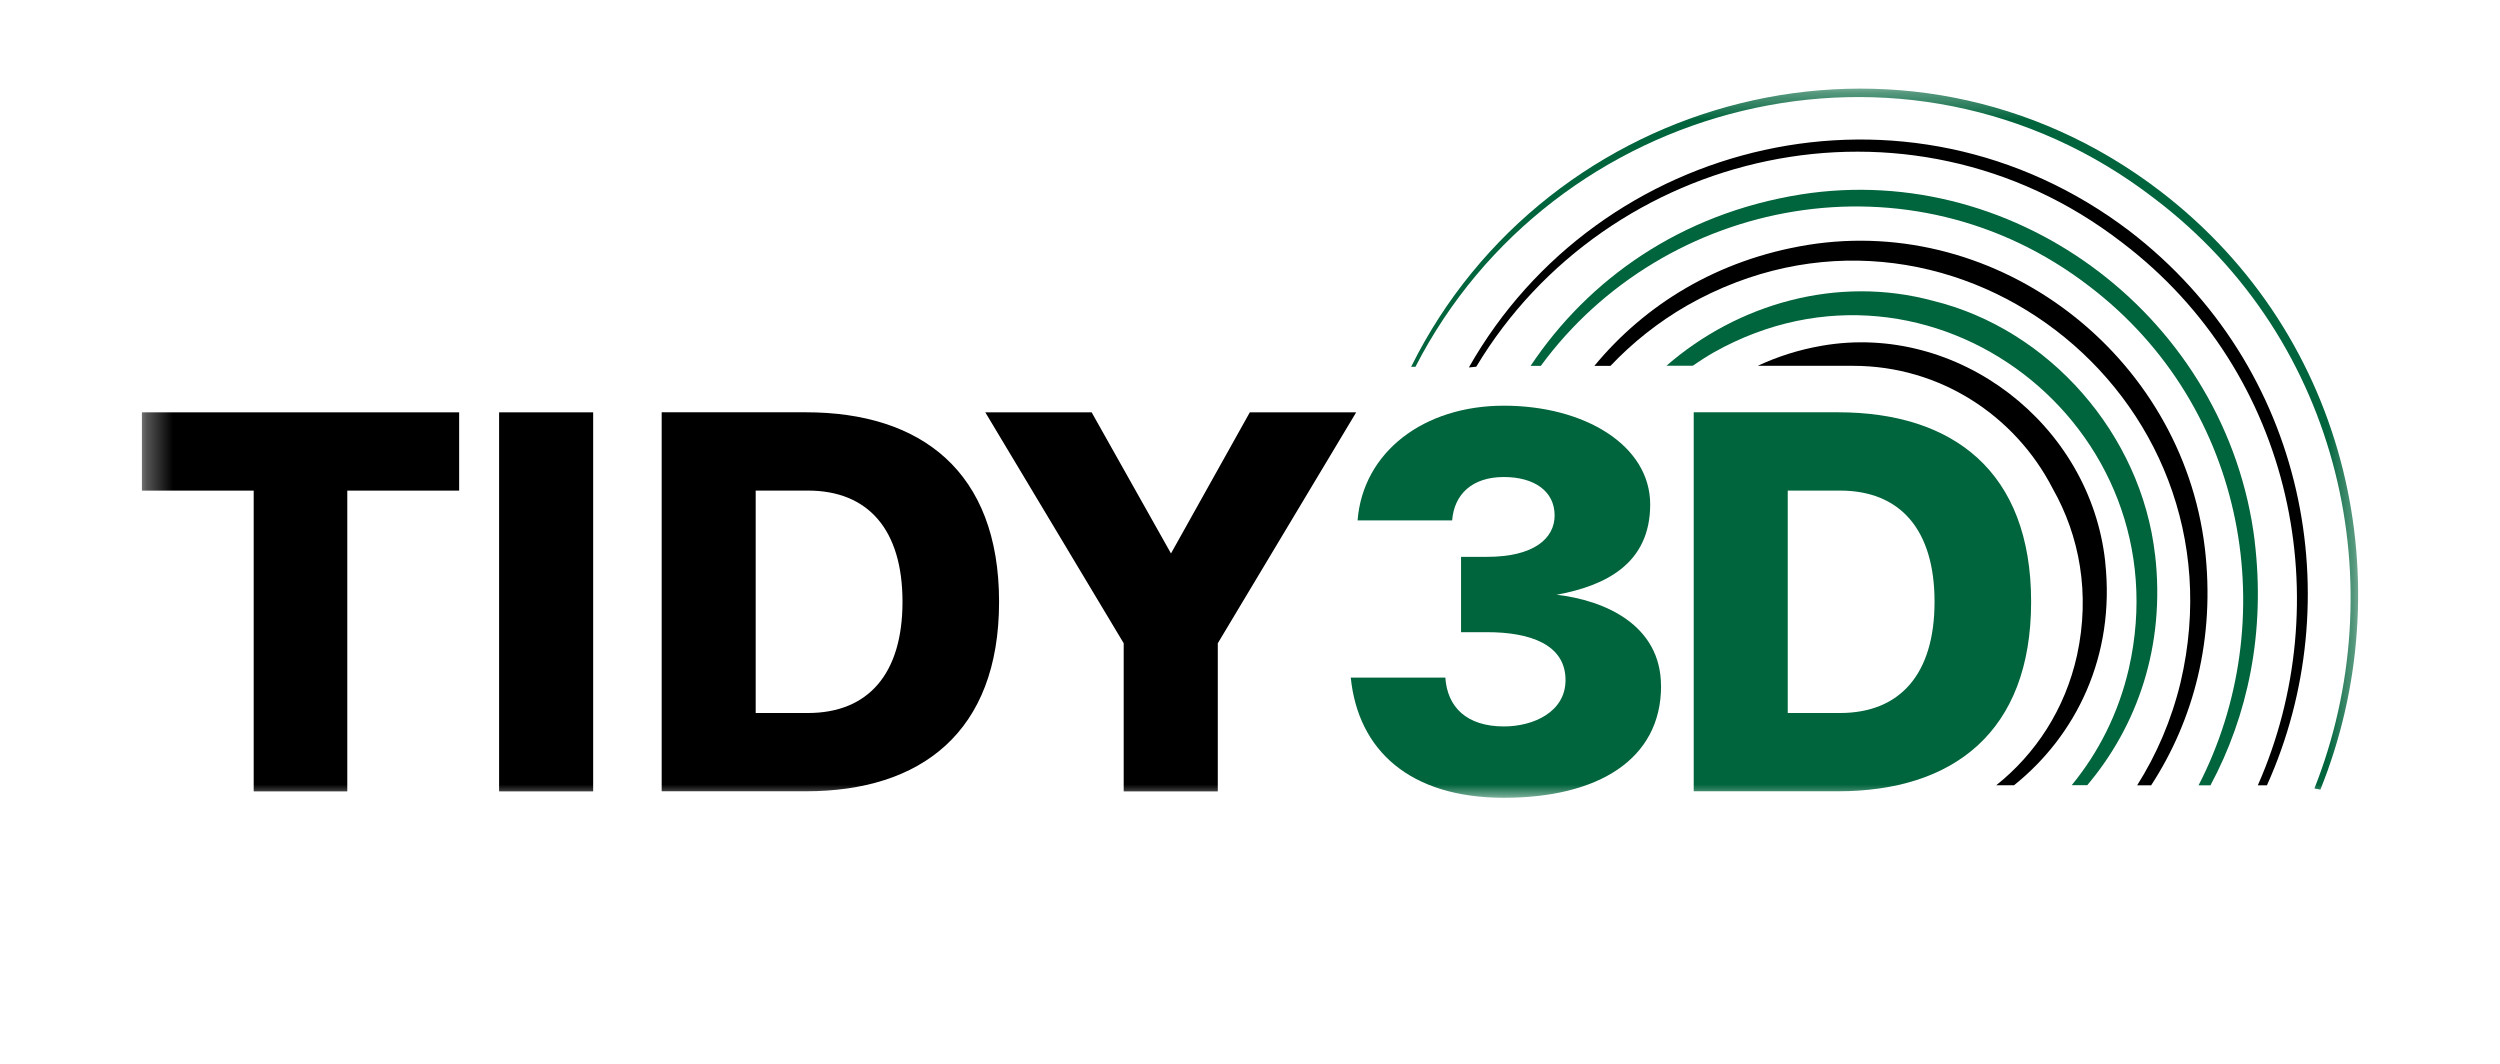 <svg width="94" height="40" viewBox="0 0 94 40" fill="none" xmlns="http://www.w3.org/2000/svg">
<mask id="mask0_1049_131145" style="mask-type:luminance" maskUnits="userSpaceOnUse" x="5" y="3" width="84" height="27">
<path d="M88.669 3.332H5.336V29.999H88.669V3.332Z" fill="white"/>
</mask>
<g mask="url(#mask0_1049_131145)">
<path d="M17.264 15.504V18.447H13.058V29.756H9.539V18.447H5.336V15.504H17.264Z" fill="black"/>
<path d="M18.766 29.756V15.504H22.303V29.756H18.766Z" fill="black"/>
<path d="M30.305 15.502C34.619 15.502 37.565 17.715 37.565 22.627C37.565 27.54 34.619 29.752 30.305 29.752H24.879V15.5H30.305V15.502ZM30.378 26.809C32.638 26.809 33.934 25.346 33.934 22.627C33.934 19.908 32.638 18.446 30.378 18.446H28.414V26.809H30.378Z" fill="black"/>
<path d="M50.992 15.504L45.789 24.186V29.756H42.251V24.186L37.047 15.504H41.046L44.029 20.81L46.993 15.504H50.992Z" fill="black"/>
<path d="M62.456 25.797C62.456 28.552 60.086 29.997 56.548 29.997C53.011 29.997 51.066 28.215 50.789 25.477H54.345C54.418 26.583 55.141 27.314 56.548 27.314C57.659 27.314 58.864 26.771 58.864 25.57C58.864 24.221 57.511 23.77 55.917 23.77H54.935V20.937H55.917C57.677 20.937 58.454 20.243 58.454 19.38C58.454 18.461 57.677 17.936 56.546 17.936C55.342 17.936 54.677 18.593 54.601 19.567H51.045C51.248 16.999 53.527 15.254 56.546 15.254C59.565 15.254 62.047 16.735 62.047 18.968C62.047 21.201 60.363 22.025 58.528 22.363C60.324 22.569 62.454 23.487 62.454 25.794L62.456 25.797Z" fill="#00643C"/>
<path d="M69.109 15.502C73.424 15.502 76.37 17.715 76.37 22.627C76.37 27.54 73.424 29.752 69.109 29.752H63.684V15.5H69.109V15.502ZM69.183 26.809C71.443 26.809 72.739 25.346 72.739 22.627C72.739 19.908 71.443 18.446 69.183 18.446H67.219V26.809H69.183Z" fill="#00643C"/>
<path d="M80.075 8.691C71.706 2.325 60.098 5.213 55.23 13.816C55.322 13.805 55.416 13.796 55.507 13.789C60.423 5.597 71.72 2.908 79.769 9.103C86.315 14.064 87.919 22.688 84.893 29.529H85.236C88.365 22.589 86.754 13.819 80.075 8.691Z" fill="black"/>
<path d="M84.777 20.34C83.753 12.03 75.896 6.028 67.723 7.309C63.196 8.031 59.727 10.496 57.551 13.756H57.935C62.576 7.43 71.837 5.604 78.54 10.75C84.551 15.318 85.833 23.396 82.665 29.529H83.113C84.519 26.909 85.188 23.778 84.775 20.34H84.777Z" fill="#00643C"/>
<path d="M82.902 20.606C82.027 13.326 75.138 8.064 67.985 9.207C64.566 9.762 61.844 11.461 59.949 13.756H60.555C61.376 12.891 62.335 12.118 63.439 11.484C73.102 6 84.547 14.74 81.99 25.655C81.645 27.085 81.083 28.379 80.356 29.529H80.882C82.479 27.078 83.302 24.017 82.902 20.606Z" fill="black"/>
<path d="M81.03 20.867C80.518 16.336 77.051 12.374 72.672 11.308C69.086 10.341 65.343 11.416 62.66 13.751H63.647C63.91 13.571 64.18 13.397 64.463 13.235C72.579 8.702 82.122 15.991 80.045 25.139C79.654 26.83 78.898 28.304 77.895 29.524H78.48C80.361 27.297 81.426 24.292 81.032 20.865L81.03 20.867Z" fill="#00643C"/>
<path d="M79.158 21.134C78.598 15.934 73.604 12.116 68.513 12.998C67.637 13.148 66.83 13.41 66.09 13.755H69.678C72.942 13.755 75.771 15.627 77.181 18.369C78.187 20.141 78.6 22.31 78.098 24.631C77.645 26.683 76.528 28.354 75.056 29.527H75.725C78.056 27.664 79.54 24.674 79.156 21.134H79.158Z" fill="black"/>
<path d="M81.208 7.173C71.621 -0.147 58.157 3.509 53.059 13.791H53.221C58.352 3.78 71.63 0.249 80.996 7.457C88.112 12.851 90.01 22.105 87.022 29.646C87.098 29.66 87.173 29.674 87.246 29.69C90.327 22.073 88.43 12.696 81.208 7.173Z" fill="#00643C"/>
</g>
</svg>
